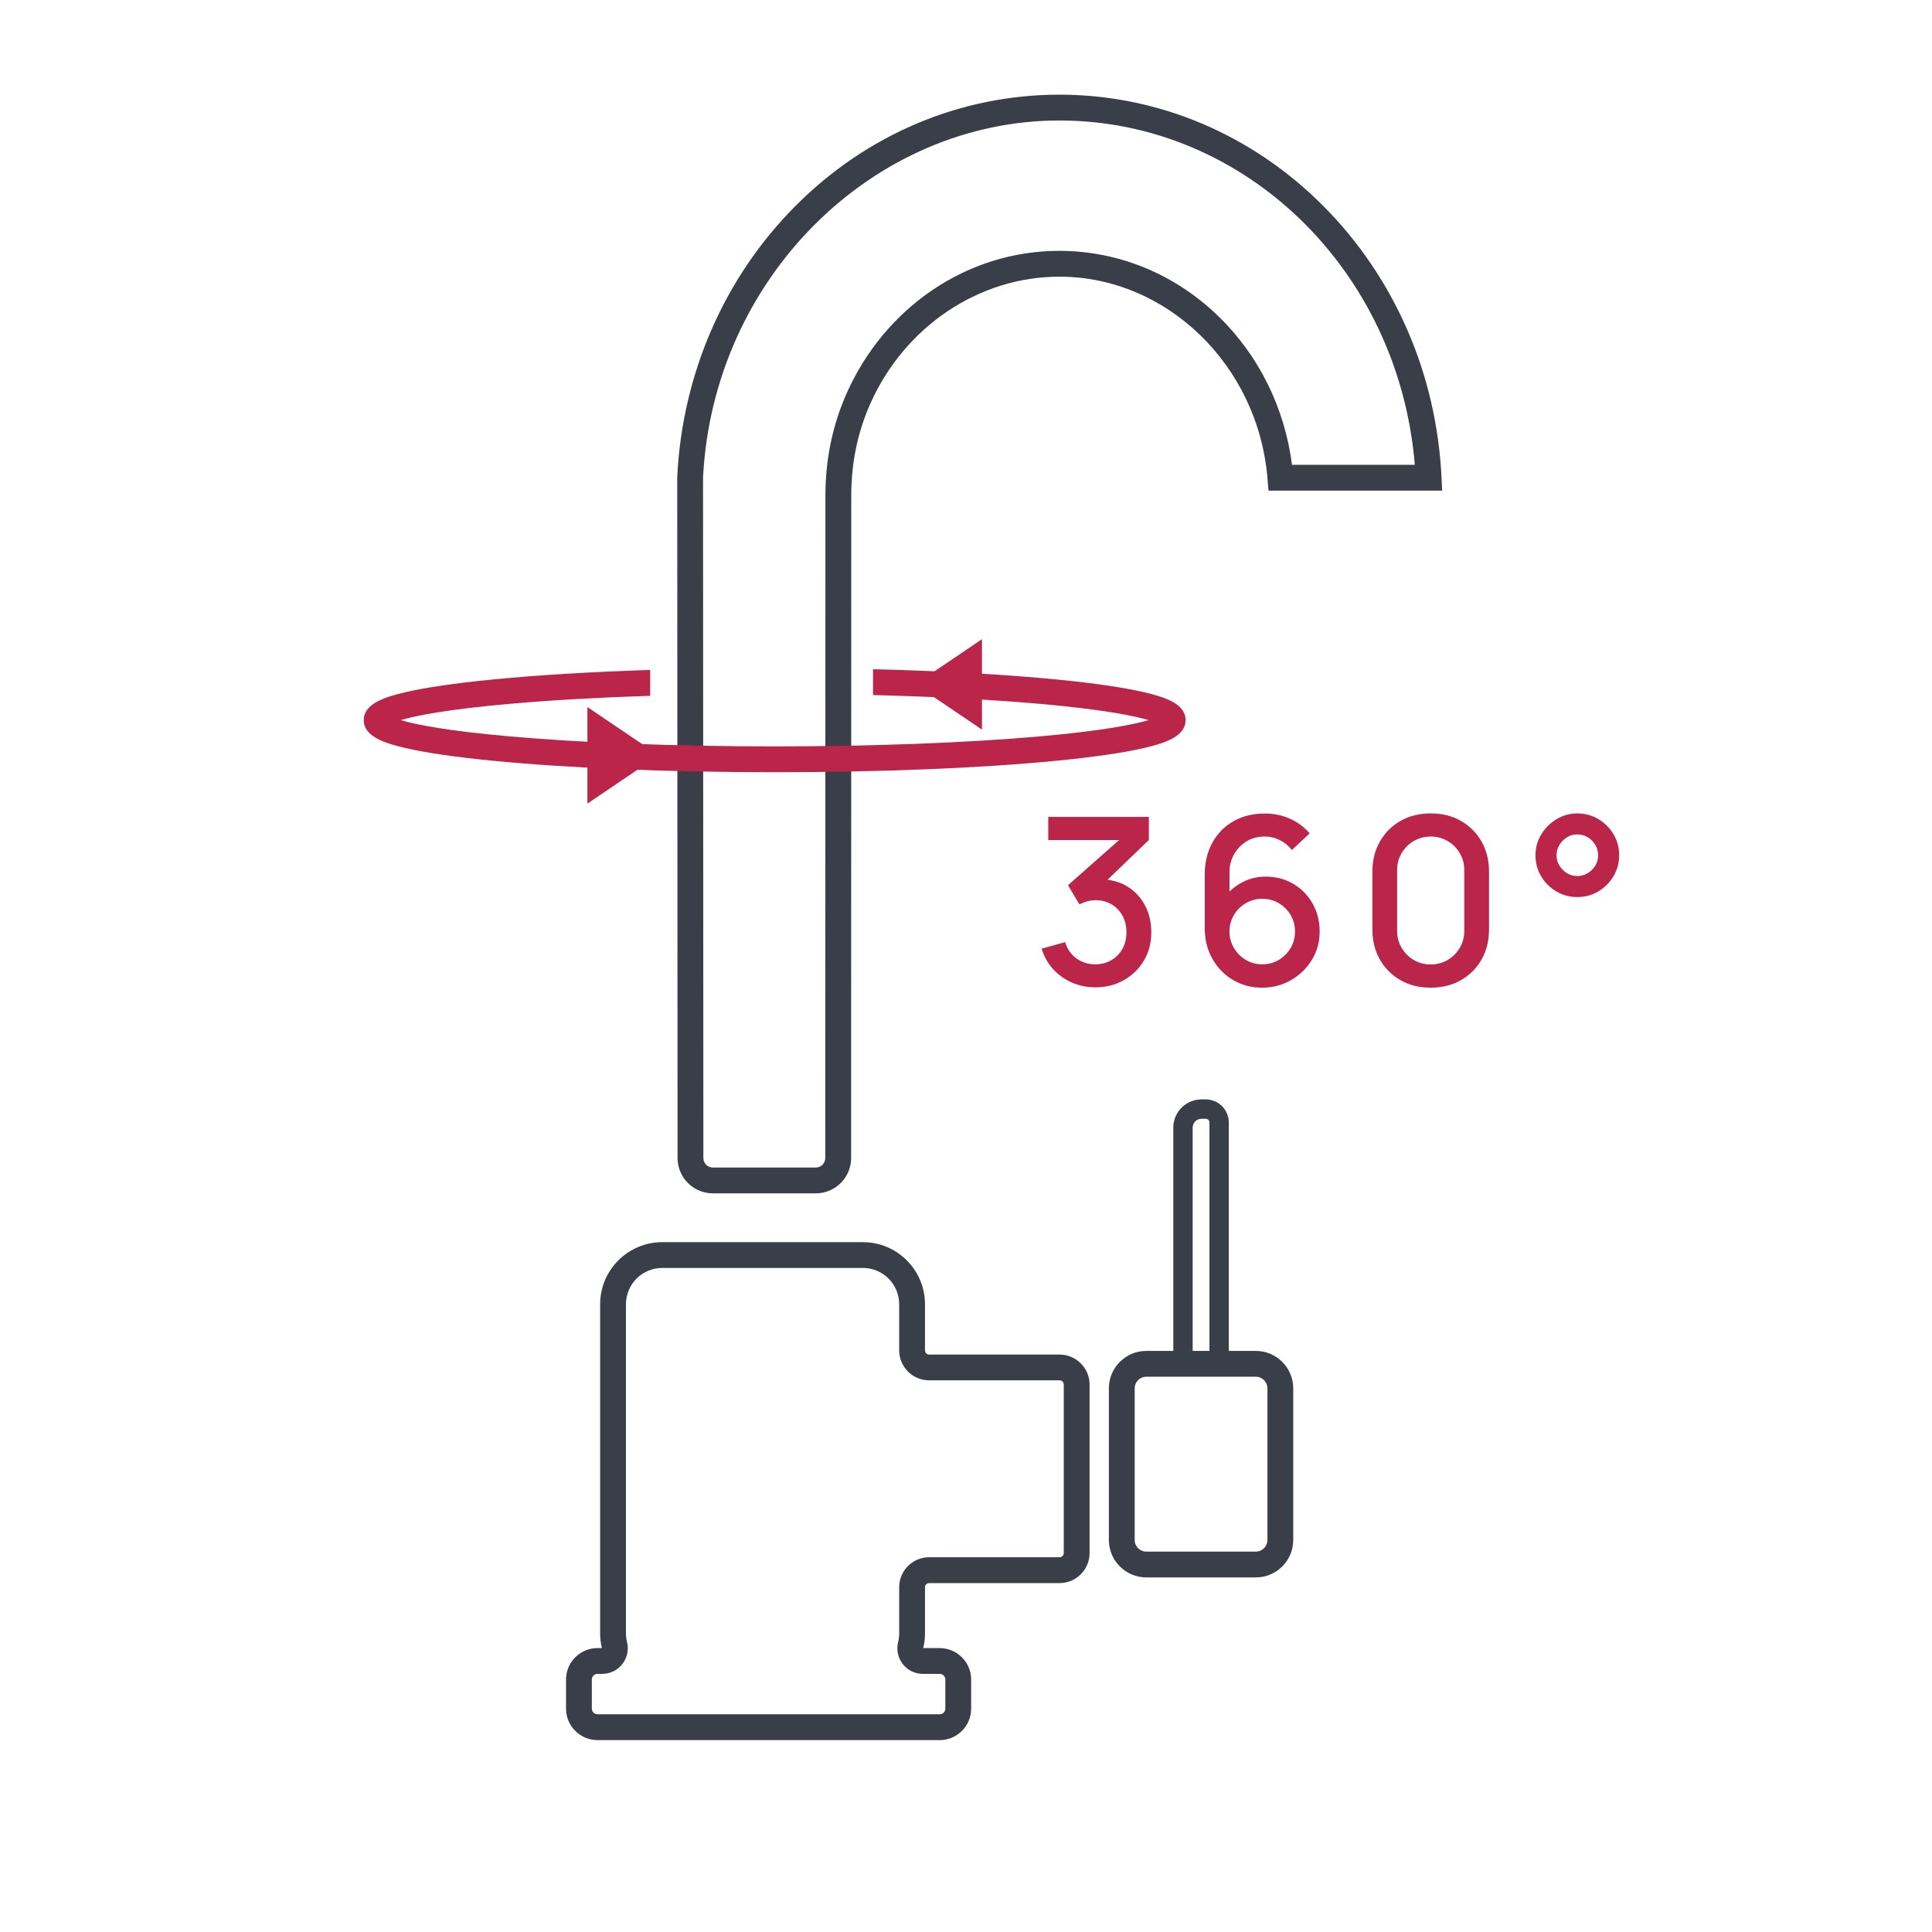 <?xml version="1.0" encoding="UTF-8"?>
<svg id="uuid-3aae1b24-1591-4e35-81cf-b08582f901f4" data-name="Layer 1" xmlns="http://www.w3.org/2000/svg" viewBox="0 0 1496.67 1496.67">
  <defs>
    <style>
      .uuid-e2e261ff-20fa-4fdc-9eb8-48d0a7c2f2b2 {
        fill: #3a3e48;
      }

      .uuid-e2e261ff-20fa-4fdc-9eb8-48d0a7c2f2b2, .uuid-052c127a-0c32-40cd-a3a8-4dc277bacd86, .uuid-d603fe1e-ae31-4009-889d-cafc89f4dd23 {
        stroke-width: 0px;
      }

      .uuid-052c127a-0c32-40cd-a3a8-4dc277bacd86 {
        fill: none;
      }

      .uuid-d603fe1e-ae31-4009-889d-cafc89f4dd23 {
        fill: #bb254a;
      }
    </style>
  </defs>
  <path class="uuid-e2e261ff-20fa-4fdc-9eb8-48d0a7c2f2b2" d="M972.84,1046.52h-20.92v-176.98c0-9.85-8.01-17.86-17.86-17.86h-3.29c-12.04,0-21.84,9.8-21.84,21.84v172.99h-20.92c-15.99,0-29,13.01-29,29v117.48c0,15.99,13.01,29,29,29h84.83c15.99,0,29-13.01,29-29v-117.48c0-15.99-13.01-29-29-29ZM923.93,873.53c0-3.77,3.07-6.84,6.84-6.84h3.29c1.58,0,2.86,1.28,2.86,2.86v176.98h-12.99v-172.99ZM981.84,1193c0,4.96-4.04,9-9,9h-84.83c-4.96,0-9-4.04-9-9v-117.48c0-4.96,4.04-9,9-9h84.83c4.96,0,9,4.04,9,9v117.48Z"/>
  <path class="uuid-e2e261ff-20fa-4fdc-9eb8-48d0a7c2f2b2" d="M727.95,1348.02h-265.09c-13.44,0-24.38-10.94-24.38-24.38v-22.54c0-13.44,10.94-24.38,24.38-24.38h3.41c-.9-3.71-1.36-7.54-1.36-11.38v-254.98c0-26.52,21.57-48.09,48.09-48.09h155.48c26.52,0,48.09,21.57,48.09,48.09v35.76c0,1.77,1.44,3.22,3.22,3.22h101.06c12.8,0,23.22,10.42,23.22,23.22v130.6c0,12.8-10.42,23.21-23.22,23.21h-101.06c-1.77,0-3.22,1.44-3.22,3.22v35.76c0,3.84-.46,7.67-1.36,11.38h12.74c13.44,0,24.38,10.94,24.38,24.38v22.54c0,13.44-10.94,24.38-24.38,24.38ZM462.86,1296.71c-2.42,0-4.38,1.97-4.38,4.38v22.54c0,2.42,1.97,4.38,4.38,4.38h265.09c2.42,0,4.38-1.97,4.38-4.38v-22.54c0-2.42-1.97-4.38-4.38-4.38h-13.01c-6.12,0-11.8-2.76-15.57-7.59-3.78-4.84-5.1-11.03-3.62-17,.55-2.21.82-4.49.82-6.79v-35.76c0-12.8,10.41-23.22,23.22-23.22h101.06c1.77,0,3.22-1.44,3.22-3.21v-130.6c0-1.77-1.44-3.22-3.22-3.22h-101.06c-12.8,0-23.22-10.42-23.22-23.22v-35.76c0-15.49-12.6-28.09-28.09-28.09h-155.48c-15.49,0-28.09,12.6-28.09,28.09v254.98c0,2.3.28,4.58.82,6.79,1.48,5.97.16,12.17-3.62,17-3.77,4.82-9.45,7.59-15.57,7.59h-3.68Z"/>
  <g>
    <path class="uuid-d603fe1e-ae31-4009-889d-cafc89f4dd23" d="M848.59,764.86c-6.42,0-12.45-1.21-18.09-3.64-5.64-2.43-10.52-5.9-14.62-10.4-4.11-4.5-7.1-9.81-8.96-15.93l18.18-5.04c1.74,5.58,4.77,9.86,9.09,12.83,4.32,2.97,9.12,4.43,14.4,4.37,4.74-.06,8.91-1.17,12.51-3.33,3.6-2.16,6.42-5.08,8.46-8.78,2.04-3.69,3.06-7.93,3.06-12.74,0-7.2-2.24-13.14-6.71-17.82-4.47-4.68-10.31-7.02-17.5-7.02-2.04,0-4.13.3-6.26.9-2.13.6-4.13,1.38-5.98,2.34l-8.82-14.85,45.72-40.41,1.98,5.4h-63v-17.91h77.94v17.91l-37.98,36.54-.18-6.12c8.16,0,15.24,1.82,21.24,5.44,6,3.63,10.63,8.55,13.91,14.76,3.27,6.21,4.91,13.16,4.91,20.83,0,8.28-1.94,15.63-5.8,22.05-3.87,6.42-9.06,11.46-15.57,15.12-6.51,3.66-13.82,5.49-21.92,5.49Z"/>
    <path class="uuid-d603fe1e-ae31-4009-889d-cafc89f4dd23" d="M977.83,765.13c-8.4,0-15.96-2-22.68-5.99s-12.05-9.46-15.97-16.42c-3.93-6.96-5.9-14.88-5.9-23.76v-41.31c0-9.42,1.96-17.7,5.9-24.84,3.93-7.14,9.39-12.69,16.38-16.65,6.99-3.96,15.04-5.94,24.17-5.94,6.84,0,13.26,1.29,19.26,3.87,6,2.58,11.19,6.42,15.57,11.52l-13.77,12.87c-2.46-3.18-5.53-5.71-9.22-7.6-3.69-1.89-7.64-2.83-11.83-2.83-5.4,0-10.14,1.28-14.22,3.82-4.08,2.55-7.28,5.9-9.58,10.04-2.31,4.14-3.47,8.58-3.47,13.32v23.76l-3.69-4.14c3.72-4.86,8.34-8.7,13.86-11.52,5.52-2.82,11.43-4.23,17.73-4.23,8.04,0,15.22,1.88,21.55,5.62,6.33,3.75,11.31,8.83,14.94,15.25,3.63,6.42,5.45,13.65,5.45,21.69s-2.03,15.43-6.08,22c-4.05,6.57-9.45,11.79-16.2,15.66-6.75,3.87-14.15,5.81-22.18,5.81ZM977.83,747.04c4.68,0,8.94-1.14,12.78-3.42s6.9-5.34,9.18-9.18c2.28-3.84,3.42-8.1,3.42-12.78s-1.12-8.94-3.38-12.78c-2.25-3.84-5.3-6.9-9.14-9.18-3.84-2.28-8.1-3.42-12.78-3.42s-8.96,1.14-12.83,3.42c-3.87,2.28-6.95,5.34-9.22,9.18-2.28,3.84-3.42,8.1-3.42,12.78s1.14,8.85,3.42,12.69c2.28,3.84,5.34,6.92,9.18,9.22,3.84,2.31,8.1,3.47,12.78,3.47Z"/>
    <path class="uuid-d603fe1e-ae31-4009-889d-cafc89f4dd23" d="M1108.33,765.13c-8.82,0-16.62-1.94-23.4-5.81-6.78-3.87-12.1-9.19-15.97-15.97-3.87-6.78-5.81-14.58-5.81-23.4v-44.64c0-8.82,1.94-16.62,5.81-23.4s9.19-12.11,15.97-15.98c6.78-3.87,14.58-5.8,23.4-5.8s16.62,1.93,23.4,5.8,12.11,9.2,15.98,15.98,5.8,14.58,5.8,23.4v44.64c0,8.82-1.93,16.62-5.8,23.4-3.87,6.78-9.2,12.11-15.98,15.97-6.78,3.87-14.58,5.81-23.4,5.81ZM1108.33,747.13c4.8,0,9.16-1.15,13.09-3.46,3.93-2.31,7.07-5.43,9.41-9.36,2.34-3.93,3.51-8.33,3.51-13.18v-47.16c0-4.8-1.17-9.17-3.51-13.1-2.34-3.93-5.48-7.05-9.41-9.36-3.93-2.31-8.3-3.46-13.09-3.46s-9.17,1.16-13.1,3.46c-3.93,2.31-7.06,5.43-9.4,9.36-2.34,3.93-3.51,8.3-3.51,13.1v47.16c0,4.86,1.17,9.26,3.51,13.18,2.34,3.93,5.47,7.05,9.4,9.36,3.93,2.31,8.29,3.46,13.1,3.46Z"/>
    <path class="uuid-d603fe1e-ae31-4009-889d-cafc89f4dd23" d="M1221.91,694.93c-5.94,0-11.37-1.45-16.29-4.37-4.92-2.91-8.83-6.81-11.75-11.7-2.91-4.89-4.36-10.33-4.36-16.33s1.5-11.28,4.5-16.2c3-4.92,6.96-8.85,11.88-11.79,4.92-2.94,10.26-4.41,16.02-4.41s11.35,1.46,16.25,4.37c4.89,2.91,8.8,6.81,11.75,11.7,2.94,4.89,4.41,10.34,4.41,16.33s-1.47,11.45-4.41,16.33c-2.94,4.89-6.86,8.79-11.75,11.7-4.89,2.91-10.3,4.37-16.25,4.37ZM1221.91,678.64c2.88,0,5.55-.73,8.01-2.21,2.46-1.47,4.42-3.42,5.9-5.85,1.47-2.43,2.21-5.12,2.21-8.06s-.74-5.55-2.21-8.01c-1.47-2.46-3.42-4.42-5.85-5.89-2.43-1.47-5.12-2.21-8.06-2.21s-5.54.74-7.96,2.21c-2.43,1.47-4.4,3.42-5.89,5.85-1.5,2.43-2.25,5.12-2.25,8.05s.75,5.55,2.25,8.01c1.5,2.46,3.45,4.42,5.85,5.89,2.4,1.47,5.07,2.21,8.01,2.21Z"/>
  </g>
  <path class="uuid-e2e261ff-20fa-4fdc-9eb8-48d0a7c2f2b2" d="M631.97,924.46h-79.72c-15.09,0-27.36-12.27-27.36-27.36l-.26-527.27v-.25c3.89-79.92,36.35-154.44,91.39-209.83,55.37-55.72,128.05-86.41,204.64-86.41s149.27,30.69,204.65,86.41c55.04,55.39,87.5,129.91,91.38,209.83l.51,10.49h-134.54l-.75-9.19c-7.14-87.79-77.97-156.55-161.25-156.55-62.21,0-119.64,38.5-146.32,98.09-9.88,22.06-14.89,46.12-14.89,71.51l-.11,513.17c0,15.08-12.27,27.36-27.36,27.36ZM544.62,370.31l.26,526.79c0,4.06,3.3,7.36,7.36,7.36h79.72c4.06,0,7.36-3.3,7.36-7.36l.11-513.17c0-28.22,5.6-55.03,16.64-79.68,14.48-32.34,37.23-59.74,65.78-79.23,29.42-20.08,63.58-30.69,98.79-30.69,45.93,0,89.78,18.07,123.47,50.88,31.2,30.38,51.14,70.88,56.76,114.86h95.14c-12.36-150.41-131.45-266.73-275.37-266.73s-268.36,121.65-276.03,276.97Z"/>
  <path class="uuid-d603fe1e-ae31-4009-889d-cafc89f4dd23" d="M886.49,536.3c-15.96-3.72-38.62-7.03-67.37-9.86-40.11-3.95-89.26-6.69-142.81-8.02v20.02c47.72,1.2,92.09,3.52,129.27,6.82,48.94,4.34,72.81,9.23,84.26,12.59-11.45,3.37-35.32,8.26-84.26,12.6-56.4,5-129.37,7.76-205.46,7.76s-149.07-2.76-205.47-7.76c-48.94-4.34-72.81-9.23-84.25-12.6,11.44-3.36,35.31-8.25,84.25-12.59,31.87-2.83,69.02-4.94,109.04-6.24v-20.02c-45.69,1.47-87.57,3.99-122.58,7.44-28.75,2.83-51.41,6.14-67.36,9.86-16.61,3.86-31.97,9.15-31.97,21.55s15.36,17.7,31.97,21.56c15.95,3.71,38.61,7.03,67.36,9.86,58.55,5.77,136.33,8.94,219.01,8.94s160.45-3.17,219-8.94c28.75-2.83,51.41-6.15,67.37-9.86,16.6-3.86,31.96-9.15,31.96-21.56s-15.36-17.69-31.96-21.55Z"/>
  <polygon class="uuid-d603fe1e-ae31-4009-889d-cafc89f4dd23" points="510.36 585.14 455.05 622.54 455.05 547.74 510.36 585.14"/>
  <polygon class="uuid-d603fe1e-ae31-4009-889d-cafc89f4dd23" points="708.92 530.19 760.71 495.17 760.71 565.21 708.92 530.19"/>
  <rect class="uuid-052c127a-0c32-40cd-a3a8-4dc277bacd86" width="1496.67" height="1496.67"/>
</svg>